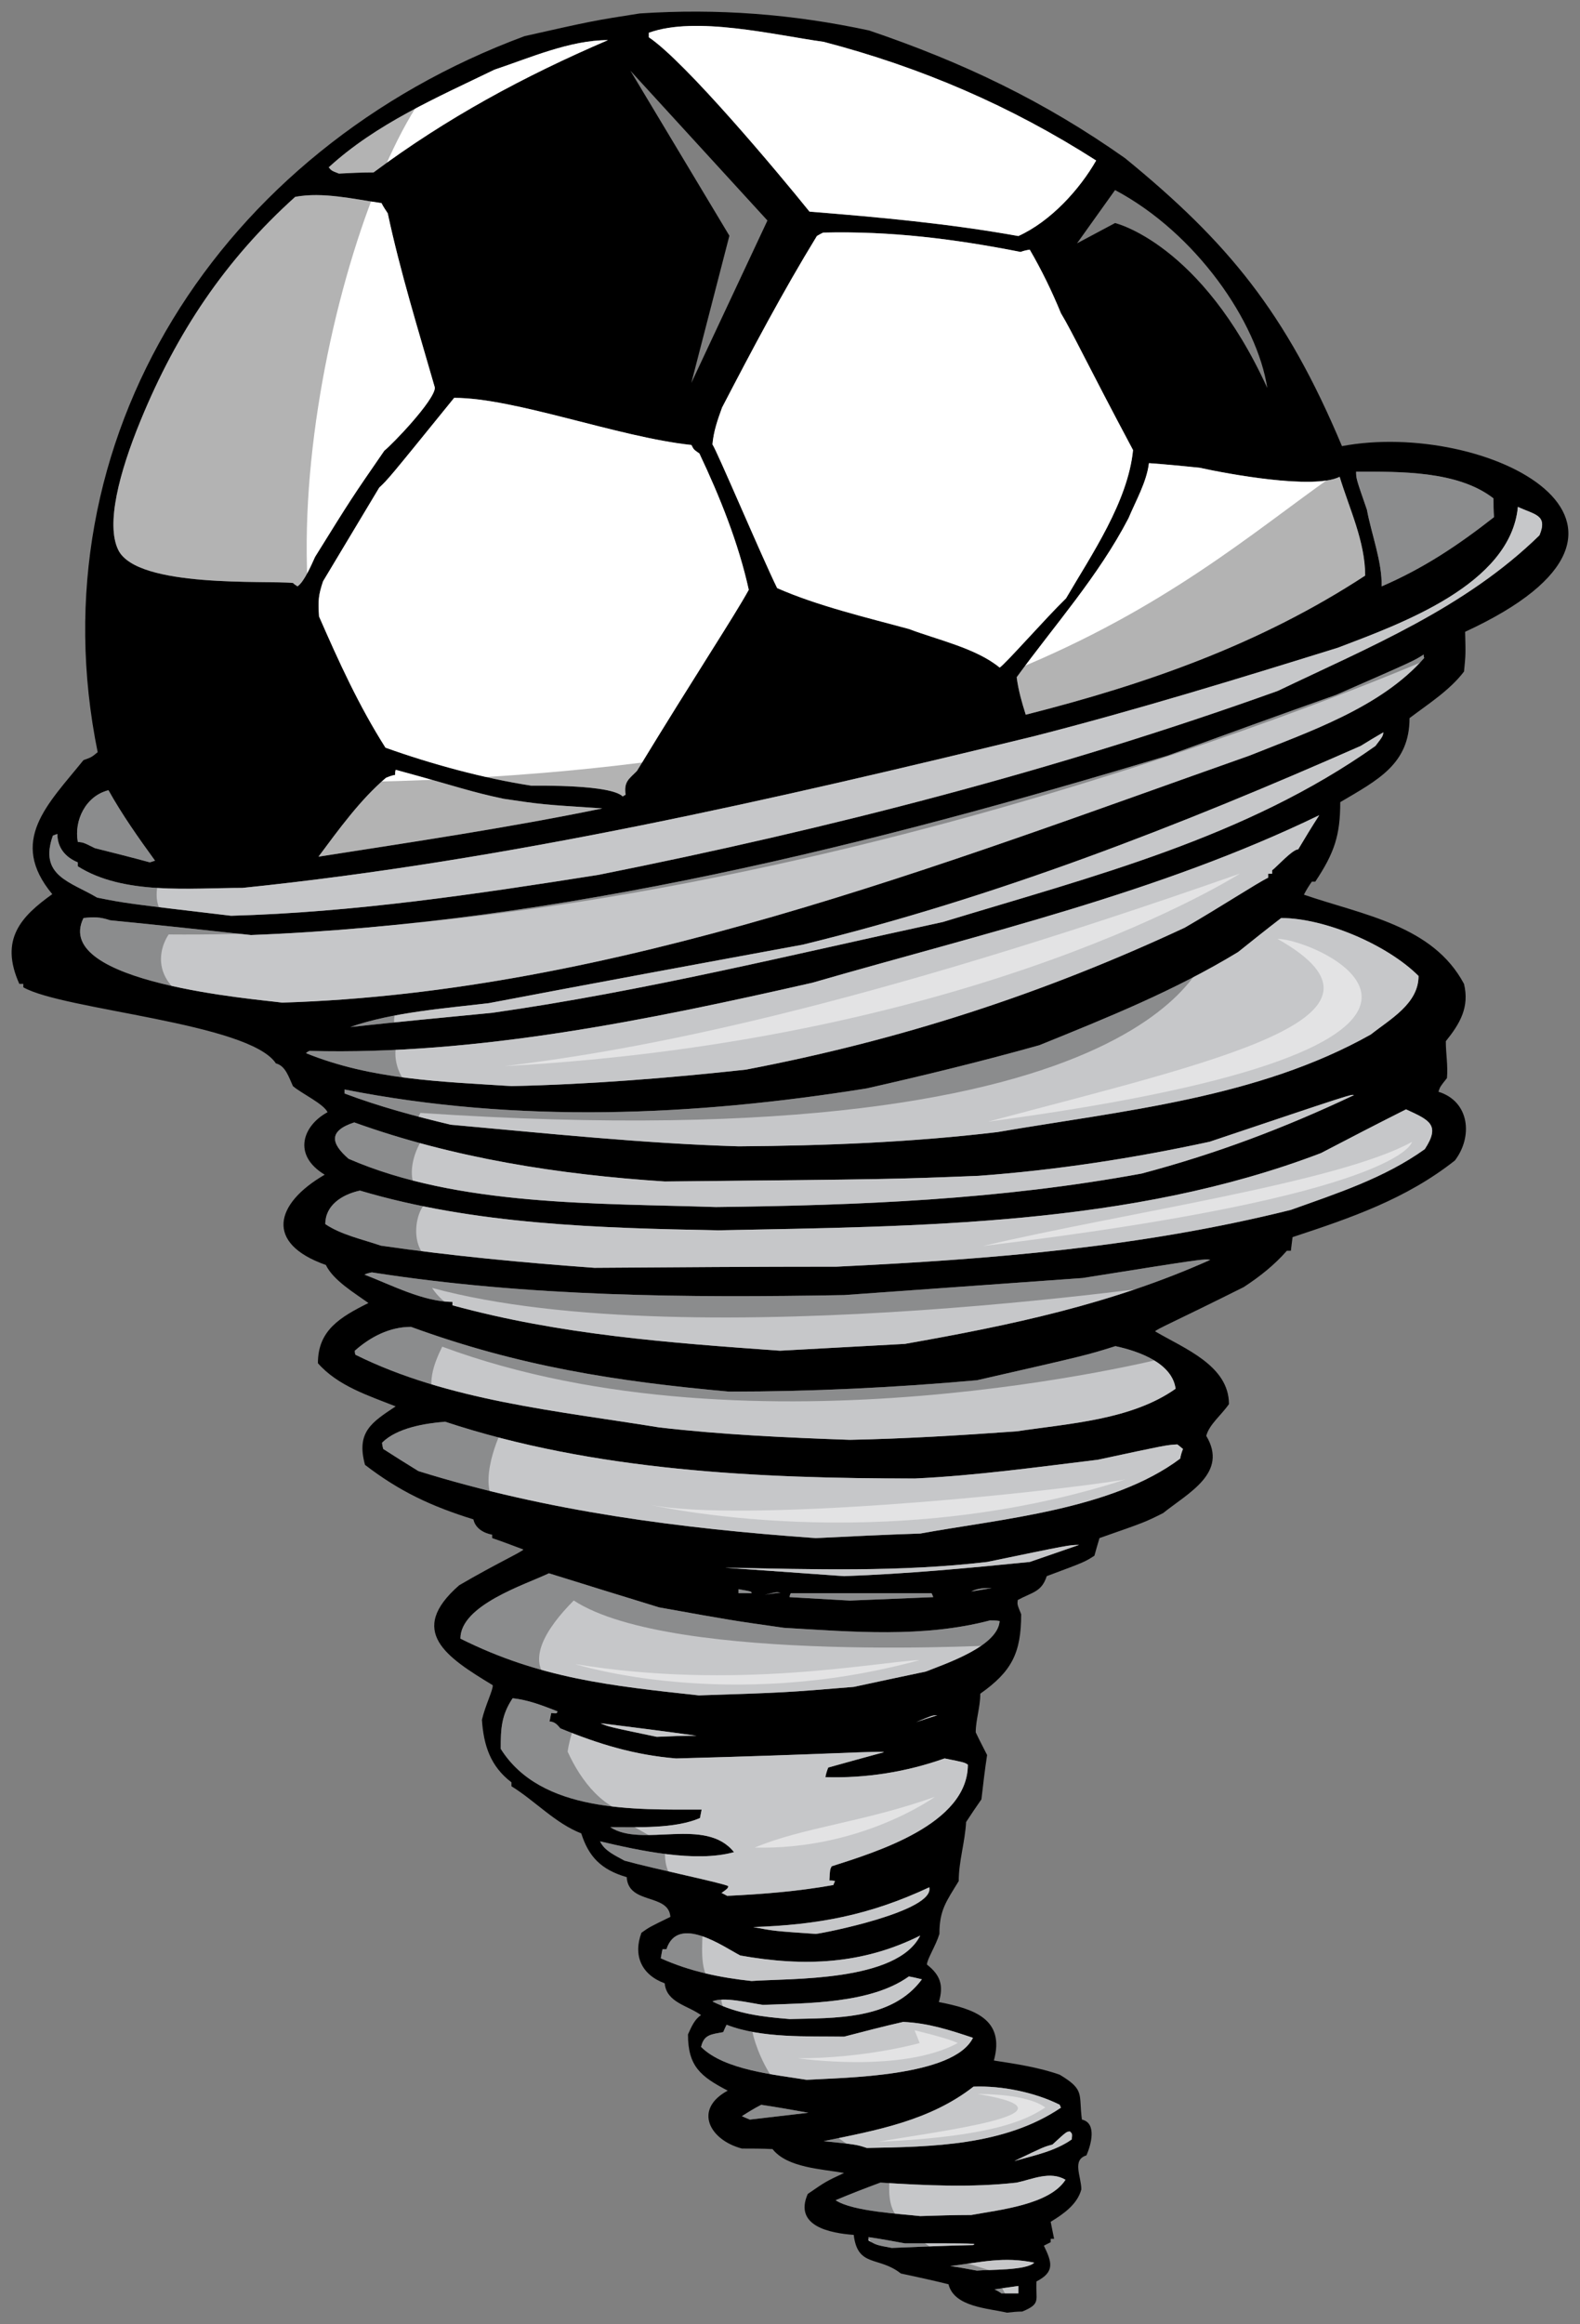 <?xml version="1.0" encoding="utf-8"?>
<!-- Generator: Adobe Illustrator 17.0.0, SVG Export Plug-In . SVG Version: 6.00 Build 0)  -->
<!DOCTYPE svg PUBLIC "-//W3C//DTD SVG 1.1//EN" "http://www.w3.org/Graphics/SVG/1.1/DTD/svg11.dtd">
<svg version="1.1" id="Layer_1" xmlns="http://www.w3.org/2000/svg" xmlns:xlink="http://www.w3.org/1999/xlink" x="0px" y="0px"
	 width="136px" height="200px" viewBox="0 0 136 200" style="enable-background:new 0 0 136 200;" xml:space="preserve">
<rect x="0" y="0" width="136" height="200" fill="#808080" stroke="none"/>
<path id="outline" d="M103.83,123.554c0.245-0.976,1.32-1.809,1.953-2.736c0-3.322-3.857-4.787-6.35-6.254
	c0-0.147,1.758-0.88,7.621-3.813c1.416-0.926,2.639-1.904,3.713-3.125h0.344c0.049-0.391,0.099-0.783,0.146-1.173
	c5.034-1.662,9.771-3.275,13.975-6.597c1.563-2.052,1.27-5.083-1.417-5.913c0.146-0.439,0.146-0.439,0.732-1.174
	c0.099-1.073-0.098-2.101-0.098-3.174c1.22-1.515,2.052-2.933,1.565-4.935c-2.689-5.034-8.647-5.914-13.779-7.674
	c0.194-0.39,0.44-0.781,0.683-1.122h0.295c1.66-2.491,2.149-4.006,2.149-6.84c3.226-1.905,5.964-3.273,5.964-7.231
	c1.611-1.221,3.466-2.396,4.69-4.008c0.145-1.465,0.145-1.465,0.095-3.42c19.988-9.225,1.737-18.296-10.601-15.977
	c-4.842-11.535-9.837-17.556-18.665-24.773C89.856,8.681,82.872,5.359,74.809,2.622c-6.597-1.418-13.047-1.907-19.74-1.465
	c-4.055,0.635-4.055,0.635-9.919,1.954C18.865,12.864,2.929,37.828,8.408,64.725c-0.537,0.439-0.537,0.439-1.223,0.684
	C4.108,69.221,0.688,72.346,4.5,76.94c-2.688,1.918-4.56,3.895-2.835,7.722h0.342v0.293c3.422,1.96,19.444,3.054,21.742,6.548
	c0.832,0.196,1.123,1.223,1.466,1.955c0.733,0.633,2.638,1.516,2.981,2.246c-2.101,1.124-3.078,3.666-0.245,5.376
	c-4.3,2.491-5.181,5.912,0.099,7.767c0.635,1.32,2.442,2.396,3.665,3.273c-2.444,1.223-4.35,2.347-4.35,5.18
	c1.709,1.954,4.35,2.787,6.693,3.716c-2.052,1.366-3.419,2.198-2.638,5.032c2.979,2.294,5.717,3.566,9.331,4.691
	c0.149,0.73,0.833,1.172,1.613,1.318v0.292c0.88,0.294,1.759,0.638,2.686,0.98c0,0.146-2.344,1.221-5.521,3.077
	c-4.542,3.959-1.075,6.206,2.883,8.6c0.049,0.391-0.634,1.709-0.929,2.98c0.147,2.199,0.732,4.005,2.542,5.377v0.34
	c2.052,1.271,3.762,3.178,6.008,4.056c0.637,2.005,1.711,3.128,3.911,3.764c0.146,2.395,3.614,1.367,3.761,3.42
	c-1.807,0.879-1.807,0.879-2.491,1.367c-0.733,1.954,0,3.616,2.003,4.35c0.147,1.661,2.002,1.905,3.125,2.736
	c-0.586,0.392-0.829,1.027-1.123,1.66c0,2.737,1.074,3.616,3.421,4.838c-2.982,1.613-1.566,4.252,1.219,4.983
	c0.881,0,1.76,0,2.639,0.048c1.272,1.613,4.251,1.711,6.157,2.054c-1.567,0.732-1.567,0.732-3.128,1.807
	c-1.221,2.785,1.954,3.372,3.958,3.52c0.343,2.832,2.15,1.807,4.053,3.321c1.371,0.293,2.738,0.586,4.105,0.929
	c0.489,1.955,3.371,2.054,5.033,2.443c0.441-0.05,0.879-0.097,1.317-0.097c1.663-0.684,1.125-0.979,1.224-2.591
	c1.611-0.829,1.319-1.662,0.635-3.077c0.196-0.099,0.393-0.197,0.586-0.296v-0.292h0.294c-0.099-0.488-0.197-0.977-0.294-1.465
	c1.125-0.685,2.298-1.515,2.638-2.785c0-1.125-0.83-2.541,0.44-2.931c0.391-0.883,0.928-2.787-0.39-3.08
	c-0.293-2.199,0.292-2.54-1.907-3.86c-1.809-0.636-3.763-0.93-5.669-1.223c0.976-3.566-1.709-4.443-4.738-5.031
	c0.439-1.467,0.098-2.346-1.026-3.225c0-0.44,0.783-1.662,1.074-2.639c0-2.055,0.589-2.785,1.663-4.545
	c0-1.711,0.537-3.322,0.635-5.081c0.441-0.684,0.879-1.319,1.319-1.954c0.146-1.273,0.292-2.539,0.488-3.812
	c-0.341-0.683-0.685-1.319-0.979-1.954c0-1.075,0.393-2.15,0.393-3.323c2.688-1.906,3.519-3.471,3.519-6.84
	c-0.342-0.832-0.342-0.832-0.294-1.222c1.271-0.686,2.054-0.686,2.494-2.053c3.271-1.22,3.271-1.22,4.104-1.759
	c0.146-0.536,0.292-1.025,0.438-1.517c3.91-1.365,3.91-1.365,5.473-2.148C102.315,128.441,105.736,126.731,103.83,123.554z
	 M122.102,83.977c0,2.393-2.441,3.714-4.102,5.032c-9.726,5.475-21.305,6.549-32.151,8.404c-7.427,0.881-14.804,1.173-22.279,1.224
	c-8.256-0.245-16.562-1.125-24.772-1.86c-3.077-0.731-6.155-1.563-9.136-2.685v-0.344c14.853,2.935,30.047,2.297,44.95-0.097
	c4.984-1.126,9.969-2.347,14.854-3.715c5.912-2.395,11.629-4.689,17.102-8.014c1.221-0.978,2.443-1.955,3.711-2.931
	C114.041,78.994,119.416,81.291,122.102,83.977z M30.493,96.582c8.55,3.079,17.686,4.498,26.727,5.083
	c19.592-0.193,19.592-0.193,27.018-0.488c6.693-0.489,13.338-1.515,19.884-2.932c12.216-4.103,12.216-4.103,12.412-4.008
	c-6.008,2.837-11.825,5.034-18.272,6.746c-12.218,2.245-24.235,2.735-36.646,2.881c-10.114-0.341-22.184-0.049-31.613-4.153
	C28.49,98.392,28.245,97.317,30.493,96.582z M118.391,64.188c-11.189,7.914-24.235,11.188-37.233,15.148
	c-12.897,2.784-25.746,5.96-38.792,7.815c-4.104,0.393-8.16,0.781-12.214,1.223c3.616-1.271,8.208-1.611,11.921-2.054
	c8.991-1.709,17.98-3.37,27.019-5.031c16.613-4.054,32.395-10.213,48.028-17.102c0.635-0.392,1.272-0.781,1.954-1.172
	C119.025,63.358,119.025,63.358,118.391,64.188z M128.552,42.886c0,0.535,0,1.074,0.049,1.611c-3.126,2.443-6.058,4.4-9.675,5.96
	c0.051-2.098-0.877-4.495-1.268-6.596c-0.93-2.686-0.93-2.686-0.93-3.273C120.49,40.587,125.475,40.491,128.552,42.886z
	 M103.244,40.246c2.444,0.538,9.821,1.905,12.068,0.782c0.83,2.735,2.197,5.569,2.197,8.5c-9.038,5.912-18.809,9.332-29.218,11.971
	c-0.34-1.075-0.635-2.102-0.78-3.223c3.272-4.496,7.036-8.699,9.625-13.683c0.635-1.514,1.564-3.126,1.76-4.739
	C100.314,39.952,101.779,40.099,103.244,40.246z M97.527,38.731c-0.439,4.445-3.565,8.99-5.765,12.753
	c-1.759,1.71-5.276,5.716-5.717,5.961c-2.003-1.662-5.374-2.396-7.819-3.323c-3.611-0.979-7.912-2.003-11.333-3.517
	c-1.319-2.688-5.229-11.923-5.568-12.361c0.096-1.125,0.438-2.1,0.828-3.177c2.592-4.984,5.229-9.968,8.161-14.757
	c0.145-0.096,0.341-0.193,0.537-0.294c5.814-0.144,11.286,0.539,17.001,1.664c0.246-0.1,0.487-0.148,0.784-0.198
	c1.024,1.76,1.903,3.568,2.686,5.475C92.299,28.566,93.619,31.401,97.527,38.731z M55.851,2.818C59.905,1.351,66.648,3.013,70.9,3.6
	c8.404,2.198,16.123,5.521,23.451,10.211c-1.415,2.478-3.902,5.231-6.695,6.5c-6.009-1.077-11.922-1.614-17.979-2.101
	C67.009,14.893,58.96,5.281,55.851,3.21V2.818z M59.515,38.292c0.195,0.39,0.195,0.39,0.686,0.731
	c1.759,3.713,3.37,7.722,4.25,11.729c-1.319,2.396-4.447,7.085-9.626,15.587c-0.732,0.731-1.125,0.927-0.978,2.051
	c-0.097,0.05-0.194,0.101-0.243,0.147c-1.026-1.026-7.135-0.929-7.868-0.929c-4.104-0.635-8.6-1.855-12.557-3.273
	c-2.296-3.615-4.005-7.378-5.716-11.286c-0.099-1.368-0.049-1.856,0.343-3.029c1.613-2.688,3.224-5.375,4.836-8.062
	c0.782-0.732,0.782-0.732,6.449-7.721C44.326,34.236,53.16,37.608,59.515,38.292z M51.844,69.563
	c-8.061,1.66-16.319,2.883-24.429,4.151c1.71-2.296,3.616-4.936,5.815-6.79c0.244-0.099,0.488-0.197,0.782-0.245
	c0-0.146,0-0.293,0.048-0.44c5.57,1.516,6.303,1.857,9.284,2.494C46.617,69.221,46.617,69.221,51.844,69.563z M42.561,5.995
	c3.08-1.027,6.499-2.543,9.772-2.543c-7.281,3.127-13.876,6.694-20.179,11.385c-1.025,0-2.002,0.048-2.979,0.099
	c-0.635-0.246-0.635-0.246-0.88-0.537C32.397,10.636,37.626,8.388,42.561,5.995z M12.111,36.161
	c3.105-7.55,7.257-13.783,13.299-19.223c2.396-0.441,5.033,0.196,7.427,0.537c0.146,0.294,0.342,0.586,0.538,0.88
	c1.074,5.032,2.638,10.065,4.056,15c0,1.074-3.665,4.887-4.35,5.424c-2.834,4.105-2.834,4.105-5.96,9.136
	c-0.293,0.637-0.929,2.15-1.514,2.54c-0.147-0.097-0.294-0.193-0.391-0.292c-2.235-0.239-13.423,0.473-15.039-2.847
	C9.106,45.119,10.249,40.686,12.111,36.161z M9.336,67.997c1.172,2.103,2.588,4.104,4.007,6.061
	c-0.147,0.049-0.294,0.096-0.441,0.146c-1.611-0.439-3.175-0.83-4.739-1.223c-0.978-0.488-0.978-0.488-1.466-0.537
	C6.357,70.589,7.382,68.488,9.336,67.997z M4.549,71.908c0.098-0.047,0.243-0.097,0.39-0.146c0,1.174,0.683,2.004,1.759,2.443v0.341
	c3.957,2.494,9.625,1.857,14.17,1.857c22.866-2.345,45.78-7.622,68.109-13.043c8.794-2.249,17.54-4.938,26.188-7.625
	c5.376-2.051,14.853-5.423,15.488-12.117c1.467,0.686,2.589,0.686,1.857,2.444c-6.402,6.253-14.559,9.576-22.524,13.39
	c-19.057,6.84-38.647,11.872-58.484,15.832c-10.507,1.657-21.01,3.223-31.611,3.516c-9.088-1.073-9.088-1.073-11.532-1.562
	C6.063,75.865,3.328,75.377,4.549,71.908z M24.287,86.273c-2.1-0.294-19.887-1.66-17.101-7.279c0.879-0.099,1.416-0.099,2.296,0.194
	c4.006,0.391,8.063,0.832,12.117,1.27c26.678-1.024,53.452-7.77,78.906-15.438c4.838-1.759,9.676-3.52,14.513-5.23
	c6.694-2.93,6.694-2.93,7.524-3.468c0,0.098,0,0.194,0.049,0.293c-3.713,4.25-9.918,6.354-15.049,8.405
	C80.964,74.399,52.87,85.393,24.287,86.273z M26.34,90.623c0.098-0.1,0.195-0.147,0.293-0.195c14.414,0.39,29.316-2.688,43.29-5.864
	c14.706-4.249,29.804-7.722,43.632-14.416c-0.637,0.979-1.223,1.955-1.81,2.934c-0.488,0-1.858,1.514-2.245,1.806v0.296h-0.344v0.34
	c-0.929,0.441-4.055,2.492-7.183,4.301c-12.262,5.717-24.476,9.674-37.768,12.215c-6.694,0.731-13.438,1.27-20.179,1.418
	C37.967,93.065,32.007,92.919,26.34,90.623z M28,105.33c0-1.612,1.418-2.54,2.981-2.883c9.869,2.932,20.569,3.226,30.829,3.419
	c17.297-0.344,35.521-0.39,51.892-6.644c2.441-1.271,4.886-2.54,7.325-3.764c2.006,0.928,2.983,1.319,1.615,3.421
	c-3.469,2.491-7.574,3.81-11.531,5.229c-12.949,3.224-25.799,4.25-39.089,4.886c-6.986,0-13.924,0.049-20.862,0.099
	c-6.108-0.441-12.312-1.026-18.371-1.906C31.225,106.647,29.369,106.257,28,105.33z M31.372,109.677
	c0.195-0.096,0.392-0.145,0.635-0.192c13.437,2.1,27.118,2.198,40.651,1.954c6.84-0.489,13.679-0.977,20.521-1.467
	c10.455-1.661,10.455-1.661,10.993-1.563c-8.501,3.809-17.149,5.619-26.287,7.231c-3.614,0.193-7.182,0.391-10.749,0.585
	c-9.575-0.683-18.908-1.366-28.193-3.907v-0.295C36.454,112.023,33.668,110.558,31.372,109.677z M30.592,116.568
	c-0.05-0.146-0.05-0.244-0.05-0.344c1.319-1.173,2.979-2.052,4.835-2.052c9.235,3.371,17.59,4.69,27.363,5.57
	c7.135,0,14.219-0.342,21.352-0.977c9.429-2.151,9.429-2.151,11.919-2.934c2.054,0.439,4.888,1.466,5.179,3.665
	c-3.809,2.688-9.136,2.982-13.679,3.664c-4.789,0.344-9.577,0.636-14.364,0.732c-5.473-0.194-10.994-0.44-16.417-1.074
	C48.033,121.406,38.554,120.526,30.592,116.568z M56.877,168.507c0.047-0.292,0.096-0.536,0.146-0.78h0.343
	c0.977-3.029,4.935-0.196,6.351,0.539c5.473,0.976,10.506,0.778,15.488-1.712c-2.004,4.007-11.19,3.664-14.512,3.909
	C61.96,170.169,59.369,169.632,56.877,168.507z M79.352,170.315c-2.59,3.519-7.525,3.321-11.385,3.419
	c-2.396-0.194-4.494-0.441-6.644-1.515c0.927-0.439,3.274,0.146,4.347,0.295c3.813-0.148,9.285-0.1,12.559-2.445
	C78.57,170.121,78.961,170.22,79.352,170.315z M64.548,182.384c-0.245-0.099-0.488-0.195-0.687-0.293
	c0.539-0.343,1.078-0.683,1.664-0.977c1.319,0.194,2.685,0.438,4.055,0.684C67.87,181.993,66.21,182.189,64.548,182.384z
	 M76.764,193.427c-1.32-0.243-1.32-0.243-2.004-0.636v-0.293c1.023,0.147,2.053,0.342,3.125,0.537c6.207,0,6.207,0,5.865,0.147
	C81.403,193.232,79.059,193.331,76.764,193.427z M87.658,197.336h-1.467c-0.193-0.146-0.39-0.244-0.586-0.344
	c0.685-0.095,1.367-0.194,2.053-0.291V197.336z M84.091,195.382c-0.782-0.146-1.563-0.292-2.295-0.391
	c2.735-0.343,4.592-0.831,7.228-0.295C88.343,195.382,85.116,195.284,84.091,195.382z M83.604,190.595
	c-1.467,0-2.933,0.048-4.399,0.095c-1.611-0.192-5.814-0.391-7.279-1.366c1.272-0.538,2.539-1.025,3.857-1.515
	c3.91,0.243,7.821,0.44,11.729,0c1.368-0.294,2.884-1.026,4.202-0.244C90.346,189.714,85.995,190.154,83.604,190.595z
	 M92.251,184.094c-1.465,1.026-3.226,1.37-4.936,1.856c2.542-1.221,2.542-1.221,3.273-1.414c1.223-1.124,1.223-1.124,1.518-1.124
	C92.299,183.606,92.299,183.606,92.251,184.094z M91.225,181.112c0,0.051,0.05,0.146,0.099,0.245
	c-4.837,3.273-11.091,3.371-16.71,3.47c-0.879-0.292-0.879-0.292-3.714-0.587c4.542-0.929,9.138-1.758,12.897-4.691
	C86.241,179.454,89.073,180.039,91.225,181.112z M83.749,175.348c-1.66,3.371-11.14,3.421-14.315,3.616
	c-2.688-0.44-7.083-0.829-9.089-2.832c0.246-1.076,0.881-1.076,1.906-1.272c0.1-0.245,0.194-0.439,0.291-0.635
	c2.983,1.172,6.94,0.978,10.116,1.024c1.661-0.436,3.371-0.878,5.08-1.268C79.889,174.078,81.698,174.665,83.749,175.348z
	 M70.215,166.407c-3.566-0.244-3.566-0.244-5.375-0.587c5.618-0.195,10.019-1.025,15.146-3.421
	C80.477,164.454,70.851,166.357,70.215,166.407z M71.584,160.593c-0.146,0.291-0.146,0.291-0.195,1.223c0.146,0,0.293,0,0.487,0.049
	c-0.048,0.096-0.1,0.194-0.145,0.34c-3.031,0.541-6.012,0.782-9.139,0.931c-0.195-0.098-0.341-0.196-0.488-0.245
	c0.539-0.39,0.539-0.39,0.586-0.587c-0.342-0.243-6.497-1.515-8.94-2.198c-0.781-0.44-1.711-0.83-2.101-1.66
	c3.323,0.782,8.208,1.857,11.53,0.93c-2.442-3.078-7.915-0.344-10.65-2.152c2.393,0,5.569,0.148,7.72-0.781
	c0.047-0.242,0.096-0.486,0.146-0.732c-5.764,0-13.827,0.293-17.296-5.227c0-1.71,0.051-2.883,1.025-4.348
	c1.368,0.146,2.59,0.633,3.86,1.124c-0.05,0.194-0.05,0.194-0.538,0.145c-0.049,0.245-0.097,0.49-0.146,0.732
	c0.441,0,0.685,0.294,0.929,0.585c3.323,1.369,6.401,2.298,9.966,2.592c12.999-0.344,17.881-0.685,17.881-0.537
	c-1.611,0.44-3.223,0.879-4.786,1.319c-0.097,0.243-0.196,0.538-0.243,0.829c3.517,0.099,6.936-0.44,10.259-1.611
	c1.71,0.342,1.71,0.342,2.003,0.537C83.309,156.977,75.395,159.372,71.584,160.593z M51.698,148.28
	c2.736,0.342,5.471,0.686,8.256,1.076c-1.172,0-2.297,0.044-3.419,0.095C52.333,148.572,52.333,148.572,51.698,148.28z
	 M78.865,148.181c1.414-0.586,1.414-0.586,1.807-0.586C80.033,147.791,79.449,147.985,78.865,148.181z M79.693,143.833
	c-2.1,0.44-4.152,0.879-6.203,1.32c-5.864,0.486-5.864,0.486-13.339,0.731c-7.621-0.83-13.681-1.466-20.521-4.885
	c0-2.884,5.569-4.643,7.621-5.62c3.127,0.978,6.303,1.954,9.48,2.932c6.253,1.123,6.253,1.123,10.748,1.759
	c5.913,0.343,11.97,0.878,17.735-0.636c0.246,0,0.539,0,0.831,0.051C85.899,141.634,81.55,143.1,79.693,143.833z M63.57,137.09
	v-0.342c1.124,0.194,1.124,0.194,1.124,0.342H63.57z M65.818,137.236c0.977-0.244,0.977-0.244,1.369-0.194
	C66.698,137.09,66.258,137.139,65.818,137.236z M67.968,137.431c0-0.146,0.049-0.244,0.099-0.341h12.117
	c0.049,0.097,0.1,0.193,0.146,0.341c-2.395,0.1-4.789,0.196-7.181,0.295C71.389,137.627,69.678,137.53,67.968,137.431z
	 M83.604,136.944c0.584-0.295,1.121-0.295,1.758-0.295C84.774,136.746,84.188,136.846,83.604,136.944z M88.637,134.402
	c-5.328,0.536-10.604,1.025-15.979,1.222c-3.42-0.244-6.84-0.488-10.26-0.732c7.621,0.146,15.049,0.392,22.573-0.488
	c7.084-1.467,7.084-1.467,7.915-1.467C91.469,133.425,90.054,133.915,88.637,134.402z M79.205,131.96
	c-3.027,0.098-6.008,0.242-8.988,0.392c-11.679-0.83-23.062-2.298-34.203-5.767c-1.025-0.635-2.051-1.271-3.03-1.905
	c-0.049-0.194-0.096-0.39-0.096-0.539c1.268-1.268,3.664-1.659,5.422-1.804c12.851,4.248,27.019,4.885,40.456,4.885
	c5.227-0.245,10.504-0.98,15.732-1.613c5.912-1.27,5.912-1.27,6.842-1.318c0.145,0.098,0.293,0.242,0.486,0.39
	c-0.1,0.245-0.193,0.536-0.242,0.831C95.72,129.908,86.191,130.689,79.205,131.96z"/>
<path id="color" style="fill:#C6C7C9;" d="M85.605,196.992c0.685-0.095,1.367-0.194,2.053-0.291v0.635h-1.467
	C85.998,197.189,85.802,197.092,85.605,196.992z M81.796,194.991c0.732,0.099,1.513,0.243,2.295,0.391
	c1.025-0.098,4.25,0,4.933-0.686C86.388,194.16,84.531,194.648,81.796,194.991z M77.885,193.036
	c-1.072-0.195-2.102-0.391-3.125-0.537v0.293c0.684,0.393,0.684,0.393,2.004,0.636c2.295-0.097,4.642-0.194,6.986-0.243
	C84.091,193.036,84.091,193.036,77.885,193.036z M87.512,187.809c-3.907,0.44-7.818,0.243-11.729,0
	c-1.318,0.488-2.586,0.977-3.857,1.515c1.465,0.977,5.668,1.174,7.279,1.366c1.467-0.047,2.933-0.095,4.399-0.095
	c2.392-0.44,6.741-0.881,8.109-3.031C90.396,186.782,88.88,187.515,87.512,187.809z M87.315,185.95
	c1.709-0.485,3.471-0.829,4.936-1.856c0.049-0.487,0.049-0.487-0.145-0.683c-0.295,0-0.295,0-1.518,1.124
	C89.857,184.73,89.857,184.73,87.315,185.95z M74.613,184.828c5.619-0.099,11.873-0.196,16.71-3.47
	c-0.049-0.1-0.099-0.194-0.099-0.245c-2.151-1.073-4.983-1.658-7.428-1.563c-3.76,2.934-8.355,3.763-12.897,4.691
	C73.734,184.536,73.734,184.536,74.613,184.828z M63.861,182.091c0.198,0.098,0.441,0.194,0.687,0.293
	c1.662-0.195,3.322-0.391,5.032-0.586c-1.369-0.245-2.735-0.488-4.055-0.684C64.939,181.408,64.4,181.748,63.861,182.091z
	 M72.658,175.249c-3.176-0.047-7.132,0.148-10.114-1.024c-0.098,0.195-0.192,0.39-0.292,0.635c-1.025,0.195-1.661,0.195-1.905,1.272
	c2.005,2.003,6.399,2.393,9.088,2.832c3.176-0.195,12.655-0.244,14.315-3.616c-2.052-0.683-3.859-1.271-6.008-1.367
	C76.029,174.371,74.319,174.813,72.658,175.249z M65.671,172.516c-1.073-0.148-3.42-0.734-4.346-0.294
	c2.148,1.072,4.248,1.318,6.643,1.514c3.86-0.099,8.796,0.1,11.386-3.419c-0.393-0.097-0.783-0.194-1.125-0.245
	C74.957,172.416,69.482,172.366,65.671,172.516z M79.207,166.553c-4.984,2.49-10.018,2.688-15.489,1.712
	c-1.416-0.735-5.375-3.568-6.351-0.539h-0.343c-0.049,0.244-0.099,0.488-0.146,0.78c2.491,1.125,5.083,1.662,7.816,1.955
	C68.016,170.218,77.201,170.561,79.207,166.553z M64.841,165.82c1.808,0.343,1.808,0.343,5.376,0.587
	c0.635-0.05,10.26-1.952,9.771-4.008C74.859,164.795,70.459,165.624,64.841,165.82z M71.048,152.92
	c0.046-0.292,0.146-0.586,0.243-0.829c1.563-0.44,3.176-0.879,4.787-1.319c0-0.148-4.884,0.193-17.882,0.537
	c-3.565-0.294-6.644-1.224-9.966-2.592c-0.244-0.291-0.487-0.585-0.929-0.585c0.049-0.242,0.098-0.488,0.146-0.733
	c0.487,0.051,0.487,0.051,0.538-0.145c-1.271-0.491-2.491-0.98-3.86-1.124c-0.976,1.465-1.025,2.638-1.025,4.348
	c3.469,5.521,11.532,5.228,17.296,5.228c-0.049,0.246-0.099,0.49-0.146,0.732c-2.151,0.931-5.327,0.781-7.72,0.781
	c2.735,1.809,8.208-0.927,10.65,2.152c-3.321,0.928-8.208-0.146-11.53-0.93c0.391,0.83,1.319,1.22,2.101,1.66
	c2.444,0.685,8.6,1.955,8.94,2.198c-0.048,0.197-0.048,0.197-0.586,0.587c0.146,0.049,0.293,0.147,0.488,0.245
	c3.126-0.147,6.107-0.39,9.139-0.931c0.045-0.146,0.097-0.244,0.145-0.341c-0.195-0.048-0.343-0.048-0.487-0.048
	c0.048-0.932,0.048-0.932,0.195-1.223c3.81-1.221,11.725-3.615,11.725-8.746c-0.293-0.195-0.293-0.195-2.002-0.537
	C77.984,152.48,74.564,153.019,71.048,152.92z M51.698,148.28c0.635,0.292,0.635,0.292,4.836,1.171
	c1.122-0.051,2.248-0.095,3.419-0.095C57.169,148.964,54.434,148.622,51.698,148.28z M80.672,147.595c-0.391,0-0.391,0-1.807,0.586
	C79.449,147.985,80.033,147.791,80.672,147.595z M67.479,140.07c-4.495-0.636-4.495-0.636-10.748-1.759
	c-3.177-0.977-6.352-1.954-9.48-2.932c-2.051,0.978-7.621,2.736-7.621,5.62c6.84,3.419,12.898,4.055,20.52,4.885
	c7.475-0.244,7.475-0.244,13.34-0.731c2.051-0.441,4.102-0.881,6.203-1.32c1.856-0.732,6.204-2.199,6.351-4.348
	c-0.292-0.051-0.585-0.051-0.831-0.051C79.449,140.948,73.391,140.413,67.479,140.07z M80.184,137.09H68.066
	c-0.049,0.097-0.099,0.193-0.099,0.341c1.71,0.1,3.422,0.196,5.181,0.295c2.393-0.099,4.787-0.195,7.18-0.295
	C80.281,137.283,80.23,137.186,80.184,137.09z M65.818,137.236c0.44-0.098,0.879-0.146,1.369-0.194
	C66.794,136.991,66.794,136.991,65.818,137.236z M63.57,136.748v0.342h1.124C64.694,136.944,64.694,136.944,63.57,136.748z
	 M83.604,136.944c0.584-0.099,1.17-0.197,1.758-0.295C84.726,136.649,84.188,136.649,83.604,136.944z M62.397,134.892
	c3.42,0.244,6.841,0.488,10.261,0.732c5.373-0.195,10.649-0.685,15.977-1.222c1.416-0.487,2.832-0.977,4.249-1.468
	c-0.831,0-0.831,0-7.915,1.468C77.447,135.282,70.02,135.037,62.397,134.892z M101.826,124.679
	c-0.193-0.146-0.342-0.292-0.486-0.391c-0.93,0.05-0.93,0.05-6.841,1.319c-5.229,0.634-10.507,1.368-15.731,1.613
	c-13.438,0-27.607-0.637-40.457-4.886c-1.758,0.146-4.154,0.537-5.421,1.805c0,0.148,0.046,0.345,0.096,0.539
	c0.979,0.636,2.003,1.271,3.03,1.905c11.14,3.469,22.524,4.936,34.202,5.767c2.981-0.148,5.961-0.294,8.99-0.393
	c6.986-1.27,16.514-2.051,22.379-6.449C101.633,125.215,101.729,124.924,101.826,124.679z M73.148,123.896
	c4.787-0.097,9.575-0.39,14.363-0.732c4.543-0.683,9.869-0.977,13.68-3.664c-0.293-2.199-3.127-3.225-5.179-3.665
	c-2.491,0.782-2.491,0.782-11.92,2.934c-7.134,0.635-14.218,0.977-21.352,0.977c-9.772-0.88-18.128-2.198-27.363-5.57
	c-1.856,0-3.516,0.879-4.835,2.052c0,0.1,0,0.197,0.05,0.344c7.962,3.957,17.441,4.837,26.139,6.255
	C62.153,123.457,67.674,123.702,73.148,123.896z M38.943,112.318c9.285,2.54,18.617,3.224,28.193,3.907
	c3.568-0.194,7.135-0.392,10.75-0.585c9.137-1.612,17.785-3.423,26.286-7.231c-0.538-0.099-0.538-0.099-10.993,1.563
	c-6.842,0.49-13.682,0.978-20.521,1.467c-13.533,0.243-27.214,0.146-40.65-1.954c-0.243,0.049-0.439,0.098-0.635,0.192
	c2.296,0.882,5.083,2.347,7.572,2.347v0.294H38.943z M51.16,109.093c6.938-0.05,13.876-0.099,20.862-0.099
	c13.29-0.636,26.142-1.662,39.089-4.886c3.956-1.418,8.061-2.737,11.531-5.229c1.366-2.102,0.391-2.493-1.615-3.421
	c-2.439,1.222-4.884,2.492-7.325,3.765c-16.37,6.254-34.595,6.3-51.892,6.643c-10.259-0.193-20.959-0.487-30.829-3.419
	C29.418,102.79,28,103.718,28,105.33c1.369,0.927,3.225,1.318,4.789,1.856C38.849,108.065,45.053,108.65,51.16,109.093z
	 M30.004,99.71c9.431,4.104,21.499,3.813,31.613,4.154c12.41-0.148,24.429-0.637,36.645-2.882
	c6.448-1.712,12.265-3.909,18.273-6.746c-0.195-0.096-0.195-0.096-12.412,4.008c-6.547,1.418-13.19,2.442-19.884,2.933
	c-7.427,0.294-7.427,0.294-27.018,0.486c-9.04-0.584-18.176-2.002-26.727-5.082C28.245,97.317,28.49,98.392,30.004,99.71z
	 M106.567,81.925c-5.474,3.324-11.189,5.618-17.102,8.014c-4.885,1.368-9.868,2.589-14.853,3.715
	c-14.903,2.393-30.098,3.031-44.951,0.097v0.344c2.98,1.122,6.059,1.953,9.136,2.685c8.211,0.735,16.517,1.615,24.772,1.86
	c7.476-0.051,14.853-0.342,22.279-1.224c10.846-1.855,22.426-2.931,32.152-8.404c1.658-1.318,4.102-2.64,4.102-5.032
	c-2.688-2.686-8.062-4.982-11.825-4.982C109.01,79.97,107.787,80.947,106.567,81.925z M64.206,92.039
	c13.292-2.541,25.506-6.498,37.768-12.215c3.128-1.809,6.255-3.858,7.183-4.3v-0.341h0.344v-0.296
	c0.389-0.292,1.757-1.805,2.245-1.805c0.587-0.98,1.173-1.956,1.81-2.935c-13.828,6.694-28.926,10.166-43.632,14.416
	c-13.974,3.176-28.876,6.254-43.29,5.864c-0.098,0.047-0.195,0.096-0.293,0.195c5.668,2.297,11.628,2.442,17.688,2.834
	C50.769,93.308,57.512,92.771,64.206,92.039z M69.091,81.289c-9.039,1.661-18.028,3.323-27.019,5.031
	c-3.713,0.441-8.305,0.782-11.921,2.054c4.055-0.439,8.11-0.83,12.214-1.223c13.046-1.855,25.894-5.031,38.792-7.815
	c12.998-3.959,26.043-7.233,37.234-15.148c0.633-0.829,0.633-0.829,0.684-1.172c-0.684,0.391-1.32,0.78-1.955,1.172
	C101.484,71.076,85.704,77.235,69.091,81.289z M122.592,56.614c-0.049-0.098-0.049-0.195-0.049-0.293
	c-0.828,0.538-0.828,0.538-7.523,3.468c-4.837,1.711-9.674,3.472-14.512,5.23C75.052,72.688,48.278,79.434,21.6,80.458
	c-4.055-0.438-8.111-0.879-12.117-1.27c-0.88-0.293-1.418-0.293-2.296-0.194c-2.786,5.619,15,6.985,17.101,7.279
	c28.584-0.88,56.678-11.874,83.258-21.254C112.674,62.968,118.879,60.864,122.592,56.614z M19.892,78.798
	c10.602-0.294,21.106-1.858,31.611-3.518c19.837-3.959,39.428-8.992,58.485-15.832c7.963-3.812,16.121-7.137,22.523-13.389
	c0.732-1.759-0.39-1.759-1.856-2.444c-0.637,6.694-10.114,10.066-15.489,12.117c-8.647,2.688-17.395,5.377-26.188,7.624
	c-22.33,5.424-45.244,10.701-68.11,13.046c-4.545,0-10.213,0.637-14.17-1.856v-0.342c-1.076-0.439-1.759-1.27-1.759-2.443
	c-0.147,0.05-0.293,0.1-0.39,0.147c-1.222,3.469,1.514,3.957,3.81,5.326C10.803,77.724,10.803,77.724,19.892,78.798z M8.164,72.981
	c1.563,0.394,3.128,0.784,4.739,1.223c0.147-0.051,0.295-0.098,0.441-0.146c-1.419-1.955-2.836-3.957-4.007-6.06
	c-1.954,0.489-2.979,2.59-2.639,4.446C7.187,72.493,7.187,72.493,8.164,72.981z M118.926,50.456c3.617-1.561,6.549-3.516,9.675-5.96
	c-0.049-0.537-0.049-1.075-0.049-1.611c-3.077-2.395-8.062-2.299-11.823-2.299c0,0.588,0,0.588,0.93,3.274
	C118.049,45.962,118.977,48.359,118.926,50.456z"/>
<path id="fill" style="fill:#FFFFFF;" d="M43.343,68.733c3.274,0.487,3.274,0.487,8.5,0.83c-8.061,1.66-16.319,2.883-24.429,4.151
	c1.71-2.296,3.616-4.936,5.814-6.79c0.245-0.099,0.489-0.197,0.782-0.245c0-0.146,0-0.293,0.048-0.44
	C39.629,67.755,40.362,68.099,43.343,68.733z M32.643,41.958c-1.612,2.686-3.223,5.372-4.836,8.061
	c-0.392,1.172-0.44,1.661-0.343,3.029c1.711,3.909,3.42,7.671,5.716,11.287c3.958,1.417,8.454,2.638,12.557,3.271
	c0.732,0,6.842-0.097,7.868,0.93c0.048-0.048,0.146-0.099,0.243-0.147c-0.146-1.123,0.245-1.319,0.978-2.051
	c5.178-8.502,8.305-13.192,9.625-15.587c-0.88-4.007-2.491-8.016-4.25-11.729c-0.489-0.341-0.489-0.341-0.685-0.731
	c-6.354-0.685-15.189-4.056-20.424-4.056C33.424,41.224,33.424,41.224,32.643,41.958z M87.512,58.276
	c0.146,1.122,0.44,2.147,0.78,3.223c10.409-2.639,20.179-6.059,29.218-11.971c0-2.931-1.366-5.765-2.197-8.5
	c-2.246,1.122-9.624-0.245-12.068-0.782c-1.465-0.148-2.93-0.294-4.348-0.393c-0.195,1.612-1.125,3.226-1.76,4.739
	C94.548,49.577,90.784,53.78,87.512,58.276z M88.636,21.481c-0.296,0.05-0.539,0.099-0.783,0.198
	c-5.715-1.126-11.188-1.809-17.002-1.664c-0.196,0.101-0.393,0.197-0.537,0.293c-2.932,4.79-5.569,9.773-8.161,14.757
	c-0.39,1.076-0.732,2.052-0.829,3.177c0.341,0.439,4.249,9.674,5.569,12.361c3.421,1.514,7.722,2.539,11.332,3.516
	c2.447,0.929,5.817,1.661,7.819,3.324c0.441-0.245,3.959-4.251,5.717-5.961c2.2-3.763,5.325-8.307,5.767-12.753
	c-3.91-7.33-5.229-10.165-6.207-11.775C90.54,25.049,89.66,23.242,88.636,21.481z M25.216,50.164
	c0.096,0.099,0.244,0.194,0.391,0.292c0.585-0.39,1.221-1.903,1.514-2.539c3.127-5.032,3.127-5.032,5.96-9.137
	c0.685-0.538,4.35-4.351,4.35-5.424c-1.418-4.936-2.981-9.968-4.056-15c-0.196-0.295-0.392-0.586-0.538-0.88
	c-2.393-0.341-5.031-0.979-7.427-0.537c-6.043,5.44-10.193,11.672-13.299,19.223c-1.862,4.524-3.006,8.957-1.934,11.156
	C11.795,50.638,22.982,49.925,25.216,50.164z M69.678,18.21c6.059,0.486,11.972,1.024,17.98,2.101c2.792-1.268,5.28-4.022,6.695-6.5
	C87.023,9.121,79.305,5.798,70.9,3.6c-4.252-0.587-10.995-2.249-15.05-0.781V3.21C58.96,5.281,67.009,14.893,69.678,18.21z
	 M29.174,14.936c0.978-0.05,1.954-0.099,2.98-0.099c6.302-4.691,12.898-8.258,20.179-11.385c-3.273,0-6.693,1.516-9.772,2.543
	c-4.934,2.393-10.162,4.641-14.267,8.404C28.539,14.69,28.539,14.69,29.174,14.936z"/>
<path id="shadow" style="opacity:0.3;" d="M13.802,75.209c-0.528,1.644-0.543,3.3,1.052,4.023l0.097,0.025h4.15
	c0,0,38.877-1.747,69.454-12.231c9.828-2.621,16.816-4.805,16.816-4.805l10.922-3.714l5.459-2.402l3.276-2.402l-0.655,2.402
	c0,0-55.41,24.767-109.855,24.302c-1.126,1.692-1.521,5.217,4.801,6.714c-3.931-0.219-20.749-2.402-13.323-8.955
	C5.56,76.419,5.56,76.419,5.56,76.419s-4.587-3.059-1.092-6.335c0.536-0.503,1.182-0.83,1.889-1.024
	c1.051-1.198,2.779-2.143,3.986-2.035C9.268,63.156,7.447,54.676,9.054,45.84c0.655-6.989,7.863-28.176,28.612-39.097
	c-8.082,8.737-17.402,46.59-5.862,60.529c55.523-1.237,70.574-17.93,84.052-27.11c6.553-1.529,10.047-0.438,13.105,1.311
	c2.621,3.494-0.219,5.242-8.3,9.174C84.405,66.59,51.862,71.177,29.366,74.016C22.023,74.942,17.124,75.265,13.802,75.209z
	 M37.35,103.264c0.032,0.007,0.064,0.014,0.097,0.021C37.415,103.274,37.382,103.269,37.35,103.264z M81.347,194.145
	c0,0-3.493-1.966-3.058-2.839c-2.621-0.436-1.529-5.024-1.529-5.024c-1.746,0-5.897-3.275-5.897-3.275s-0.873-1.529-0.873-1.748
	c-3.714-0.218-5.679-6.989-5.242-7.207c-3.276-0.438-2.621-2.403-2.621-3.059c-2.839-0.437-1.092-5.679-1.747-7.863
	c-3.931-0.873-3.058-4.368-3.058-4.368l-3.058-1.747c0,0,0,0,0.437-0.873c-2.687-0.323-4.685-2.865-5.841-5.418
	c0.406-2.898,2.346-5.722,2.346-5.722h-3.434c-2.839-1.802-0.745-4.915,1.614-7.283c8.498,5.549,37.639,3.788,37.639,3.788
	l-0.219-2.839l-0.437-2.185l-1.529-0.655h-3.275h-4.149l-7.863,0.219c0,0-5.679,0.218-6.334,0.218c-0.655,0-5.023-0.437-5.023-0.437
	l-5.458-0.992c0.272-0.204,0.436-0.318,0.436-0.318s-3.495-1.311-4.368-0.655c-3.276,0.655-9.829,4.368-9.829,4.368l-0.437,1.966
	l1.528,2.402l3.059,1.093c0,0,0,0,0.218,1.747c-2.839,6.771,4.15,9.61,4.15,9.61l3.494,2.185l0.655,1.966l1.747,1.747l1.092,0.874
	l2.402,1.092l1.966,1.747c0,0,0,0-0.655,1.311c-4.368,0.874-1.966,2.84-1.966,2.84l1.092,1.092l2.184,1.747l1.529,1.311
	c0,0,0,0,0.655,1.093c-5.023,1.966,1.311,4.368,1.311,4.368l1.092,1.092l-0.874,1.092l0.438,2.621l1.528,0.438l1.747,0.873
	l5.024,1.529l1.311,0.874l-0.438,1.31l-1.747,1.528l0.437,0.874l2.84,1.528l1.31,1.529l1.967,1.092l4.367,1.748l2.185,1.092
	l3.058,1.092l-1.747-3.276L81.347,194.145z M52.299,109.837l-6.334,0.437l-8.736-1.747c-2.352-1.069-1.355-5.485,0.121-5.263
	c-3.359-0.722-1.424-5.226-0.559-5.659c-1.196-0.238-1.017-1.068-0.609-1.841c64.661,4.337,67.878-14.321,67.878-14.321
	C80.691,94.11,47.712,94.329,47.712,94.329l-7.208-0.219l-3.572,0.429c0.049-0.091,0.078-0.162,0.078-0.21
	c-3.058-0.438-3.713-4.587-2.184-5.461c-1.748-0.219-0.437-2.621-0.437-2.621L27.4,87.339l-3.495,0.219l1.31,2.621l3.276,3.495
	c0,0,0,0,1.747,1.747c-3.931,2.185-1.311,4.805-0.437,5.461c-1.528,0-3.276,3.931-3.276,3.931l0.438,1.748
	c0,0,1.528,0.437,2.402,1.747c0.873,1.311,4.805,3.713,4.805,3.713l-1.528,0.437c0,0,0,0-2.403,1.093
	c-2.839,4.149,2.621,5.898,2.621,5.898l2.839,1.966c0,0-1.529,0-3.276,2.184c-1.529,2.184,5.023,5.461,5.023,5.461
	s1.748,0,6.771,1.528c-0.252-0.126-0.501-0.285-0.745-0.471c0.029,0.012,0.06,0.022,0.089,0.034
	c-0.045-0.021-0.089-0.044-0.132-0.066c-0.321-0.248-0.635-0.543-0.938-0.871c-1.363-2.214,0.853-6.488,0.853-6.488l-2.621-1.748
	c0,0-2.042-0.204-3.164-0.415c-0.87-1.35-0.271-3.134,0.507-4.687c26.917,10.003,62.282,0.952,62.282,0.952l-1.746-1.966
	c0,0,0-1.092-1.092-2.403c-2.185,1.966-21.186,4.806-21.186,4.806l-7.427-0.219l-5.679-0.218c0,0-8.955-0.655-9.828-0.655
	c-0.874,0-11.794-2.185-11.794-2.185l-2.396-0.171c0.206-0.373,0.364-0.688,0.431-0.921c-1.19-0.595-1.981-1.355-2.441-2.075
	c22.624,6.143,67.09-0.765,67.09-0.765s1.747-0.874,3.058-3.276C92.704,111.584,52.299,109.837,52.299,109.837z"/>
<path id="highlight" style="opacity:0.5;fill:#FFFFFF;" d="M62.782,20.285L54.264,6.088l11.794,12.887l-6.552,13.978L62.782,20.285z
	 M109.084,33.39c-0.873-5.679-6.115-13.323-13.104-17.036l-3.276,4.586l3.276-1.747C95.98,19.193,103.405,20.94,109.084,33.39z
	 M85.06,96.513c48.924-6.553,28.394-15.727,24.898-15.727C121.971,87.558,104.716,91.271,85.06,96.513z M84.622,107.215
	c36.257-4.368,36.911-8.955,36.911-8.955C115.2,101.755,96.635,104.376,84.622,107.215z M56.011,129.494
	c0,0,19.876,4.587,40.842-2.184C88.772,128.62,63.874,131.023,56.011,129.494z M64.966,158.98
	c9.174,0.219,15.507-4.368,15.507-4.368C74.357,156.796,69.116,157.233,64.966,158.98z M79.912,174.999
	c-0.664-0.172-1.186-0.293-1.186-0.293l0.436,1.093c0,0-4.586,1.311-10.483,1.311c0,0,8.956,1.311,13.759-1.311
	C81.939,175.549,80.799,175.229,79.912,174.999z M75.637,184.292c10.619-0.465,13.101-2.17,14.341-2.945
	c-1.551-1.163-5.271-1.163-5.814-1.163C93.931,181.811,80.365,183.439,75.637,184.292z M43.418,91.739
	C84.405,89.472,106.73,75.17,106.73,75.17C73.418,86.855,55.104,90.344,43.418,91.739z M49.522,143.193
	c0,0,13.081,4.186,29.651-0.349C75.336,143.019,63.302,145.461,49.522,143.193z"/>
</svg>
